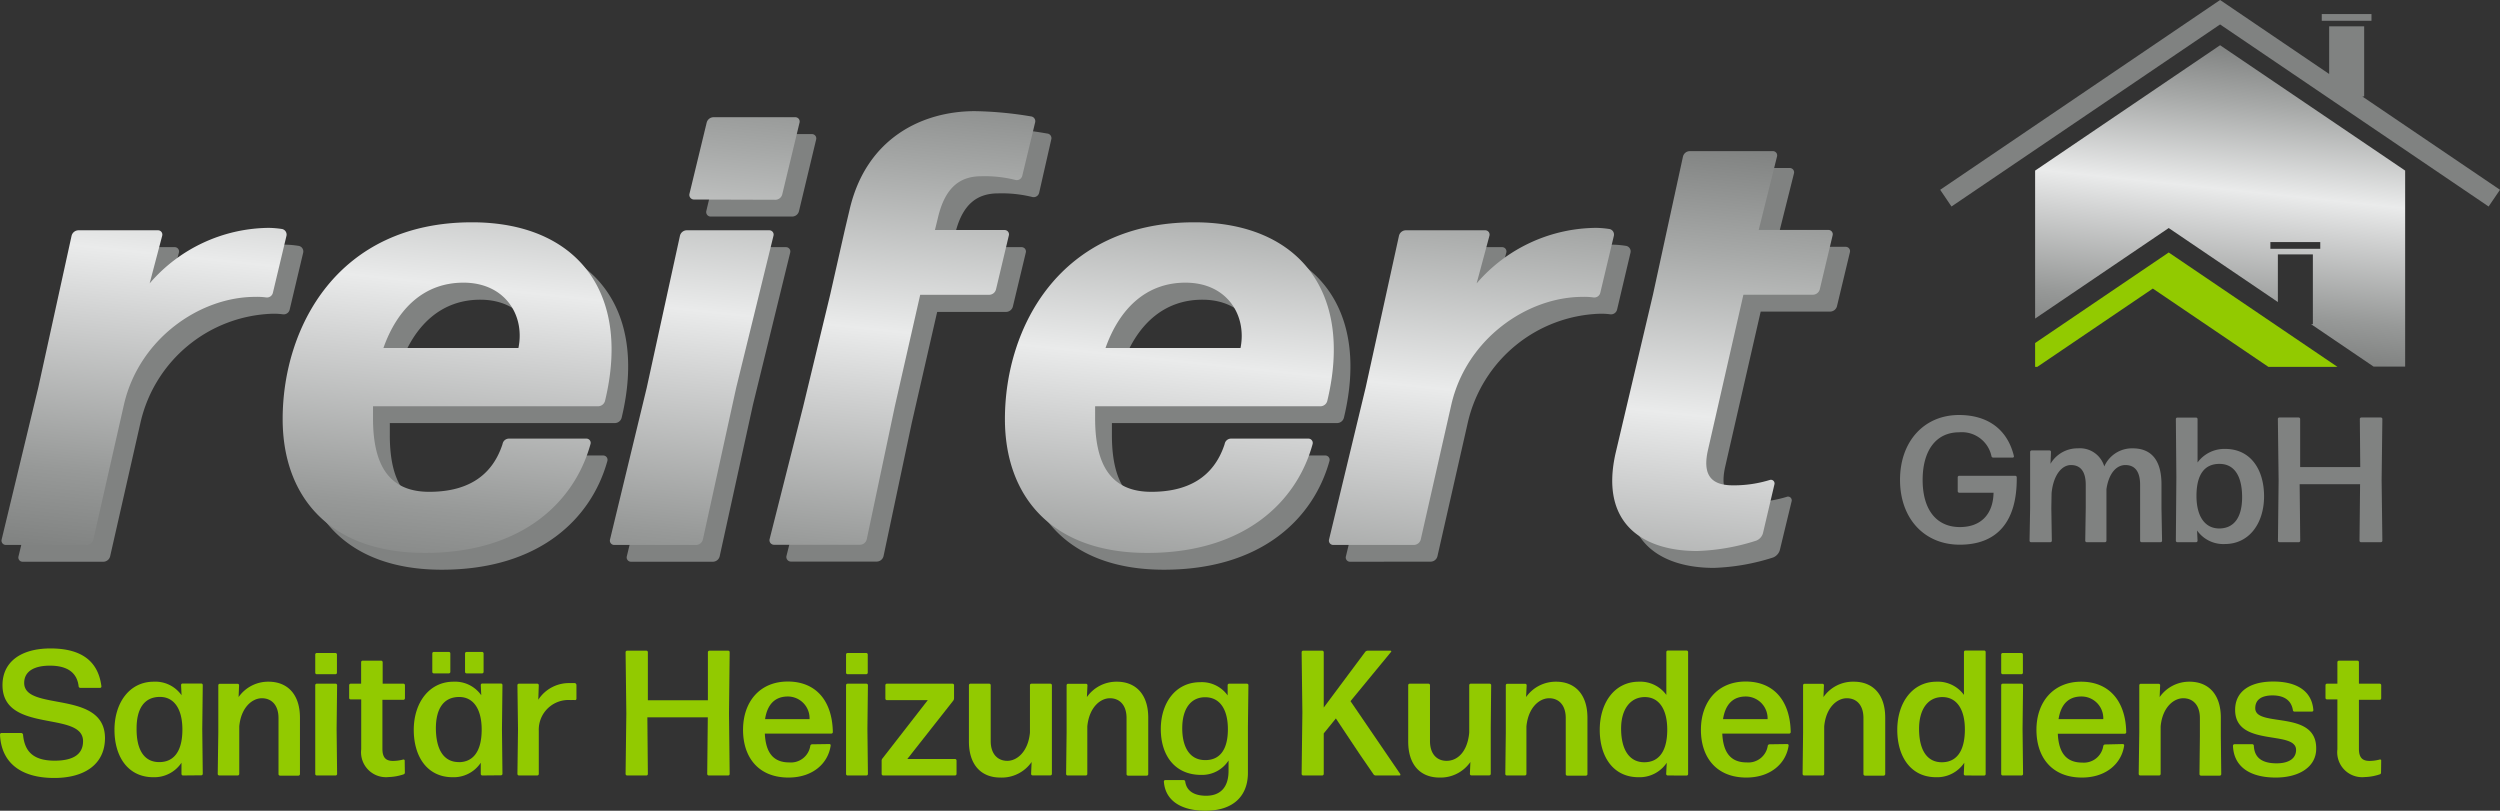 <?xml version="1.0" encoding="UTF-8"?>
<svg xmlns="http://www.w3.org/2000/svg" xmlns:xlink="http://www.w3.org/1999/xlink" viewBox="0 0 300.72 97.52">
  <rect x="0" y="0" width="300.72" height="97.52" fill="#333333" stroke="none"/>
  <defs>
    <style>.cls-1{isolation:isolate;}.cls-2{fill:#808281;}.cls-3{fill:url(#Unbenannter_Verlauf_24);}.cls-4{fill:#92ca00;}.cls-5{mix-blend-mode:multiply;}.cls-6{fill:url(#Unbenannter_Verlauf_24-2);}.cls-7{fill:url(#Unbenannter_Verlauf_24-3);}.cls-8{fill:url(#Unbenannter_Verlauf_24-4);}.cls-9{fill:url(#Unbenannter_Verlauf_24-5);}.cls-10{fill:url(#Unbenannter_Verlauf_24-6);}.cls-11{fill:url(#Unbenannter_Verlauf_24-7);}.cls-12{fill:url(#Unbenannter_Verlauf_24-8);}</style>
    <linearGradient id="Unbenannter_Verlauf_24" x1="269.84" y1="5.73" x2="266.02" y2="42.08" gradientUnits="userSpaceOnUse">
      <stop offset="0" stop-color="#808281"></stop>
      <stop offset="0.18" stop-color="#a6a8a7"></stop>
      <stop offset="0.47" stop-color="#eaebeb"></stop>
      <stop offset="0.58" stop-color="#d2d3d3"></stop>
      <stop offset="0.86" stop-color="#979998"></stop>
      <stop offset="1" stop-color="#808281"></stop>
    </linearGradient>
    <linearGradient id="Unbenannter_Verlauf_24-2" x1="22.42" y1="-1.84" x2="15.18" y2="67.07" xlink:href="#Unbenannter_Verlauf_24"></linearGradient>
    <linearGradient id="Unbenannter_Verlauf_24-3" x1="58.42" y1="1.95" x2="51.18" y2="70.86" xlink:href="#Unbenannter_Verlauf_24"></linearGradient>
    <linearGradient id="Unbenannter_Verlauf_24-4" x1="88.42" y1="5.1" x2="81.18" y2="74.01" xlink:href="#Unbenannter_Verlauf_24"></linearGradient>
    <linearGradient id="Unbenannter_Verlauf_24-5" x1="111.91" y1="7.57" x2="104.67" y2="76.48" xlink:href="#Unbenannter_Verlauf_24"></linearGradient>
    <linearGradient id="Unbenannter_Verlauf_24-6" x1="144.33" y1="10.97" x2="137.09" y2="79.89" xlink:href="#Unbenannter_Verlauf_24"></linearGradient>
    <linearGradient id="Unbenannter_Verlauf_24-7" x1="180.34" y1="14.76" x2="173.1" y2="83.67" xlink:href="#Unbenannter_Verlauf_24"></linearGradient>
    <linearGradient id="Unbenannter_Verlauf_24-8" x1="209.81" y1="17.86" x2="202.56" y2="86.77" xlink:href="#Unbenannter_Verlauf_24"></linearGradient>
  </defs>
  <g class="cls-1">
    <g id="Ebene_2" data-name="Ebene 2">
      <g id="Ebene_1-2" data-name="Ebene 1">
        <polygon class="cls-2" points="284.15 11.6 284.38 11.6 284.38 3.17 280.17 3.17 280.17 8.9 267.05 0 233.38 22.83 234.74 24.84 267.05 2.94 299.35 24.84 300.72 22.83 284.15 11.6"></polygon>
        <rect class="cls-2" x="279.28" y="1.69" width="5.98" height="0.81"></rect>
        <path class="cls-3" d="M260.87,27.43,274,36.33V30.6h4.21V39H278l7.52,5.1h3.79V20.52L267.05,5.44,244.8,20.52v17.8Zm12.23,1.69h6v.81h-6Z"></path>
        <polygon class="cls-4" points="258.96 34.71 272.86 44.13 281.17 44.13 260.87 30.37 244.8 41.26 244.8 44.13 245.06 44.13 258.96 34.71"></polygon>
        <g class="cls-5">
          <path class="cls-2" d="M2.74,67.57a.51.51,0,0,1-.51-.66l4.41-18.3,4-18.22a.85.85,0,0,1,.81-.66H21a.52.52,0,0,1,.52.66L20,36.12a19.16,19.16,0,0,1,14.33-6.69,11.45,11.45,0,0,1,1.62.15.68.68,0,0,1,.52.81l-1.62,6.83a.74.74,0,0,1-.81.59,7.92,7.92,0,0,0-1.32-.07,16.85,16.85,0,0,0-15.8,13L13.25,66.91a.85.85,0,0,1-.81.66Z"></path>
          <path class="cls-2" d="M72.54,54.79a.52.52,0,0,1,.52.66c-1.91,6.91-8.16,13.08-19.92,13.08C41.6,68.53,36,61.7,36,52.44c0-11,6.54-23.67,22.78-23.67,12.42,0,19.18,8.23,16,21.46a.85.85,0,0,1-.81.66H46.89v1.47c0,5.81,2.06,8.82,6.76,8.82,4.34,0,7.5-1.69,8.82-5.73a.8.8,0,0,1,.81-.66ZM57.77,36.05c-4.7,0-7.94,3.08-9.63,7.86H64.39C65.19,39.94,62.77,36.05,57.77,36.05Z"></path>
          <path class="cls-2" d="M75.92,67.57a.52.52,0,0,1-.52-.66l4.41-18.22,4-18.3a.85.85,0,0,1,.8-.66h9.93a.52.52,0,0,1,.51.66l-4.48,18.3-4,18.22a.85.85,0,0,1-.81.66Zm9.55-41.52a.54.54,0,0,1-.51-.66L87,16.79a.85.85,0,0,1,.8-.66h9.85a.52.52,0,0,1,.52.66l-2.06,8.6a.85.85,0,0,1-.81.66Z"></path>
          <path class="cls-2" d="M109.67,50.89l-3.39,16a.85.85,0,0,1-.8.66H95.11a.55.55,0,0,1-.51-.66l4-16,3.23-13.37,1.77-7.79.59-2.5c2-8.6,8.74-11.83,15.06-11.83a43,43,0,0,1,6.69.66.56.56,0,0,1,.51.73L125,23.18a.68.68,0,0,1-.81.52,15.38,15.38,0,0,0-4.11-.44c-2.43,0-4.34,1.17-5.22,5l-.37,1.47h8.38a.52.52,0,0,1,.52.66l-1.55,6.47a.86.86,0,0,1-.81.66h-8.3Z"></path>
          <path class="cls-2" d="M159.4,54.79a.52.52,0,0,1,.52.66C158,62.36,151.76,68.53,140,68.53c-11.54,0-17.12-6.83-17.12-16.09,0-11,6.54-23.67,22.78-23.67,12.42,0,19.18,8.23,16,21.46a.85.85,0,0,1-.81.66H133.75v1.47c0,5.81,2.06,8.82,6.76,8.82,4.34,0,7.5-1.69,8.82-5.73a.79.79,0,0,1,.81-.66ZM144.63,36.05c-4.7,0-7.94,3.08-9.63,7.86h16.24C152.05,39.94,149.63,36.05,144.63,36.05Z"></path>
          <path class="cls-2" d="M162.41,67.57a.51.51,0,0,1-.51-.66l4.41-18.3,4-18.22a.85.85,0,0,1,.81-.66h9.55a.52.52,0,0,1,.52.66l-1.55,5.73A19.14,19.14,0,0,1,194,29.43a11.59,11.59,0,0,1,1.62.15.67.67,0,0,1,.51.81l-1.61,6.83a.75.75,0,0,1-.81.59,7.92,7.92,0,0,0-1.32-.07,16.87,16.87,0,0,0-15.81,13l-3.67,16.16a.85.85,0,0,1-.81.66Z"></path>
          <path class="cls-2" d="M214.09,66.18a1.38,1.38,0,0,1-.81.88,26,26,0,0,1-7.13,1.25c-6.39,0-11.76-3.23-9.77-11.83l4.48-19,1.69-7.79,1.91-8.82a.85.85,0,0,1,.81-.66h10a.52.52,0,0,1,.52.66l-2.21,8.82H222a.52.52,0,0,1,.52.66l-1.55,6.47a.86.86,0,0,1-.81.66h-8.37l-4.27,18.66c-.73,3.24.59,4.27,3,4.27a14.75,14.75,0,0,0,4.48-.67.45.45,0,0,1,.52.52Z"></path>
        </g>
        <path class="cls-6" d="M.72,65.55a.52.52,0,0,1-.52-.66l4.41-18.3,4-18.23a.87.87,0,0,1,.81-.66H19a.52.52,0,0,1,.51.66L18,34.09a19.12,19.12,0,0,1,14.33-6.68,11.64,11.64,0,0,1,1.62.14.69.69,0,0,1,.51.81L32.83,35.2a.73.73,0,0,1-.8.58,8,8,0,0,0-1.33-.07c-6.69,0-14,5.07-15.8,13L11.23,64.89a.86.86,0,0,1-.81.66Z"></path>
        <path class="cls-7" d="M70.52,52.76a.51.51,0,0,1,.51.66c-1.91,6.91-8.16,13.09-19.91,13.09C39.58,66.51,34,59.67,34,50.41c0-10.95,6.54-23.67,22.78-23.67,12.42,0,19.19,8.24,16,21.47a.87.87,0,0,1-.81.66H44.87v1.47c0,5.8,2.06,8.82,6.76,8.82,4.34,0,7.5-1.69,8.82-5.74a.78.78,0,0,1,.81-.66ZM55.75,34c-4.71,0-7.94,3.09-9.63,7.86H62.36C63.17,37.92,60.74,34,55.75,34Z"></path>
        <path class="cls-8" d="M73.89,65.55a.52.52,0,0,1-.51-.66l4.41-18.23,4-18.3a.85.85,0,0,1,.81-.66h9.92a.52.52,0,0,1,.52.66l-4.49,18.3-4,18.23a.85.85,0,0,1-.8.66ZM83.45,24a.56.56,0,0,1-.52-.67L85,14.77a.86.86,0,0,1,.81-.67h9.85a.52.52,0,0,1,.51.67L94.1,23.36a.86.86,0,0,1-.8.67Z"></path>
        <path class="cls-9" d="M107.64,48.87l-3.38,16a.85.85,0,0,1-.81.66H93.09a.55.55,0,0,1-.52-.66l4.05-16,3.23-13.38,1.76-7.79.59-2.5c2-8.6,8.75-11.83,15.07-11.83A44.42,44.42,0,0,1,124,14a.58.58,0,0,1,.51.74l-1.54,6.39a.68.68,0,0,1-.81.52,15,15,0,0,0-4.12-.45c-2.42,0-4.33,1.18-5.22,5l-.36,1.47h8.37a.52.52,0,0,1,.52.66l-1.54,6.47a.86.86,0,0,1-.81.66h-8.31Z"></path>
        <path class="cls-10" d="M157.38,52.76a.52.52,0,0,1,.51.66C156,60.33,149.73,66.51,138,66.51c-11.53,0-17.12-6.84-17.12-16.1,0-10.95,6.54-23.67,22.78-23.67,12.42,0,19.18,8.24,16,21.47a.86.86,0,0,1-.8.66H131.73v1.47c0,5.8,2.06,8.82,6.76,8.82,4.33,0,7.5-1.69,8.82-5.74a.78.78,0,0,1,.81-.66ZM142.6,34c-4.7,0-7.93,3.09-9.62,7.86h16.24C150,37.92,147.6,34,142.6,34Z"></path>
        <path class="cls-11" d="M160.39,65.55a.52.52,0,0,1-.52-.66l4.41-18.3,4-18.23a.86.86,0,0,1,.81-.66h9.56a.52.52,0,0,1,.51.66l-1.54,5.73A19.12,19.12,0,0,1,192,27.41a11.49,11.49,0,0,1,1.61.14.68.68,0,0,1,.52.81L192.5,35.2a.74.74,0,0,1-.81.58,7.86,7.86,0,0,0-1.32-.07c-6.69,0-14,5.07-15.8,13L170.9,64.89a.87.87,0,0,1-.81.66Z"></path>
        <path class="cls-12" d="M212.06,64.15a1.35,1.35,0,0,1-.8.88,25.66,25.66,0,0,1-7.13,1.25c-6.4,0-11.76-3.23-9.78-11.83l4.48-19,1.69-7.79,1.92-8.82a.85.85,0,0,1,.8-.66h10a.51.51,0,0,1,.51.66l-2.2,8.82h8.38a.52.52,0,0,1,.51.66l-1.54,6.47a.86.86,0,0,1-.81.66h-8.38l-4.26,18.67c-.74,3.23.59,4.26,3,4.26a14.68,14.68,0,0,0,4.48-.66.44.44,0,0,1,.52.51Z"></path>
        <path class="cls-2" d="M235.73,65.52c-4.24,0-7.18-3.13-7.18-7.8s2.94-7.8,7.09-7.8c3.54,0,5.86,1.8,6.61,4.95a.14.14,0,0,1-.13.17h-2.36a.2.2,0,0,1-.21-.17A3.64,3.64,0,0,0,235.67,52c-2.77,0-4.4,2.16-4.4,5.74s1.67,5.66,4.48,5.66c2.51,0,4-1.52,4.05-4.13h-4.13a.19.19,0,0,1-.18-.18V57.4a.18.18,0,0,1,.18-.17h6.75a.18.18,0,0,1,.17.17C242.65,62.78,240.21,65.52,235.73,65.52Z"></path>
        <path class="cls-2" d="M246.75,61.11l.06,3.94a.18.18,0,0,1-.17.17H244.3a.18.18,0,0,1-.17-.17l.07-3.94,0-6.75a.19.19,0,0,1,.17-.18h2.17a.18.18,0,0,1,.17.18l-.06,1.43a3.76,3.76,0,0,1,3.3-1.86,3.05,3.05,0,0,1,3.17,2.18,3.64,3.64,0,0,1,3.41-2.18c2.19,0,3.47,1.35,3.47,4.33v2.85l.07,3.94a.18.18,0,0,1-.17.17h-2.3a.18.18,0,0,1-.17-.17l0-3.94V58.32c0-1.67-.68-2.38-1.77-2.38s-2,1-2.28,2.9v2.27l0,3.94a.18.18,0,0,1-.17.17H251a.18.18,0,0,1-.17-.17l.06-3.94V58.32c0-1.67-.68-2.38-1.78-2.38s-2.12,1.2-2.33,3.39Z"></path>
        <path class="cls-2" d="M267.62,65.44a3.86,3.86,0,0,1-3.34-1.63l.06,1.24a.18.18,0,0,1-.17.17H261.9a.18.18,0,0,1-.17-.17l.06-7.65-.06-7a.18.18,0,0,1,.17-.17h2.27a.18.18,0,0,1,.17.17l0,5.23A4,4,0,0,1,267.67,54c3.06,0,4.67,2.49,4.67,5.7S270.58,65.44,267.62,65.44Zm-.7-1.87c1.88,0,2.78-1.43,2.78-3.77,0-2.51-.92-4-2.72-4s-2.74,1.26-2.77,3.75S265.18,63.55,266.92,63.57Z"></path>
        <path class="cls-2" d="M284,65.22a.18.18,0,0,1-.18-.17l.07-6.81h-7.27l.07,6.81a.18.18,0,0,1-.18.17h-2.33a.18.18,0,0,1-.17-.17l.08-7.29L274,50.39a.18.18,0,0,1,.17-.17h2.33a.18.18,0,0,1,.18.17l0,5.79h7.23l-.05-5.79a.18.18,0,0,1,.18-.17h2.35a.18.18,0,0,1,.18.17l-.09,7.37.09,7.29a.18.18,0,0,1-.18.17Z"></path>
        <path class="cls-4" d="M6.52,93.58C2.64,93.58.15,91.86,0,88.35a.19.19,0,0,1,.17-.18h2.4a.25.25,0,0,1,.2.18c.17,1.93,1.11,3.15,3.81,3.15,2.08,0,3.41-.67,3.41-2.34C10,85.45.3,88.28.3,82.41.3,79.64,2.49,78,6.07,78s5.74,1.41,6.13,4.57a.16.16,0,0,1-.15.17H9.65a.2.2,0,0,1-.19-.17C9.28,80.93,8.13,80.07,6,80.07c-1.82,0-3.09.64-3.09,2.08,0,3.49,9.72.75,9.72,6.65C12.61,91.93,10.18,93.58,6.52,93.58Z"></path>
        <path class="cls-4" d="M22,93.28a.19.19,0,0,1-.17-.18l0-1.35a3.93,3.93,0,0,1-3.38,1.74c-3.07,0-4.68-2.49-4.68-5.7S15.54,82,18.5,82a3.85,3.85,0,0,1,3.34,1.63l-.06-1.24a.18.18,0,0,1,.17-.17h2.27a.18.18,0,0,1,.17.17l-.06,5.31.06,5.38a.18.18,0,0,1-.17.18Zm-2.83-1.61c1.74,0,2.75-1.29,2.77-3.84s-1-4-2.7-4c-1.89,0-2.81,1.42-2.81,3.78C16.4,90.19,17.34,91.67,19.14,91.67Z"></path>
        <path class="cls-4" d="M26.36,93.28a.19.19,0,0,1-.17-.18l.07-5,0-5.68a.18.18,0,0,1,.17-.17h2.16a.18.18,0,0,1,.17.17l-.06,1.43A4.34,4.34,0,0,1,32.3,82c2.3,0,3.78,1.54,3.78,4.33v2.27l0,4.52a.19.19,0,0,1-.17.18H33.67a.19.19,0,0,1-.17-.18l0-4.52V86.37c0-1.56-.84-2.38-2-2.38s-2.51,1.1-2.72,3.39v1.2l0,4.52a.19.19,0,0,1-.17.18Z"></path>
        <path class="cls-4" d="M38.09,81.1a.18.18,0,0,1-.17-.17V78.72a.18.18,0,0,1,.17-.17h2.27a.18.18,0,0,1,.17.17v2.21a.18.18,0,0,1-.17.17Zm0,12.18a.18.18,0,0,1-.17-.18l0-5.42,0-5.27a.18.18,0,0,1,.17-.17h2.29a.18.18,0,0,1,.17.17l-.06,5.27.06,5.42a.18.18,0,0,1-.17.18Z"></path>
        <path class="cls-4" d="M48.7,92.93a.22.22,0,0,1-.17.22,6.16,6.16,0,0,1-1.78.32,3,3,0,0,1-3.3-3.34l0-6H42.2A.19.19,0,0,1,42,84V82.41a.18.18,0,0,1,.17-.17h1.27l0-2.6a.18.18,0,0,1,.17-.17h2.25a.19.19,0,0,1,.17.17l0,2.6h2.51a.18.18,0,0,1,.17.17V84a.19.19,0,0,1-.17.18H46v5.89c0,1.12.47,1.46,1.28,1.46a4.92,4.92,0,0,0,1.23-.17.14.14,0,0,1,.17.13Z"></path>
        <path class="cls-4" d="M58,93.28a.19.19,0,0,1-.17-.18l0-1.35a3.91,3.91,0,0,1-3.38,1.74c-3.07,0-4.68-2.49-4.68-5.7S51.59,82,54.55,82a3.85,3.85,0,0,1,3.34,1.63l-.06-1.24a.18.18,0,0,1,.17-.17h2.27a.18.18,0,0,1,.17.17l-.06,5.31.06,5.38a.18.18,0,0,1-.17.18ZM52.17,81a.18.18,0,0,1-.17-.17V78.59a.18.18,0,0,1,.17-.17H54a.18.18,0,0,1,.17.17v2.23A.18.18,0,0,1,54,81Zm3,10.68c1.74,0,2.75-1.29,2.77-3.84s-1-4-2.7-4c-1.89,0-2.81,1.42-2.81,3.78C52.45,90.19,53.39,91.67,55.19,91.67ZM56.11,81a.18.18,0,0,1-.17-.17V78.59a.19.19,0,0,1,.17-.17H58a.19.19,0,0,1,.17.17v2.23A.18.18,0,0,1,58,81Z"></path>
        <path class="cls-4" d="M62.41,93.28a.19.19,0,0,1-.17-.18l.07-5.4-.07-5.29a.18.18,0,0,1,.17-.17h2.23a.18.18,0,0,1,.17.17l-.06,1.76a4.39,4.39,0,0,1,3.84-2,5,5,0,0,1,.58,0,.26.26,0,0,1,.17.22v1.67a.16.16,0,0,1-.17.15,4.35,4.35,0,0,0-.52,0,3.57,3.57,0,0,0-3.84,3.71l0,5.18a.19.19,0,0,1-.18.18Z"></path>
        <path class="cls-4" d="M85.24,93.28a.19.19,0,0,1-.17-.18l.07-6.81H77.87l.06,6.81a.18.18,0,0,1-.17.18H75.42a.19.19,0,0,1-.17-.18l.09-7.28-.09-7.38a.19.19,0,0,1,.17-.17h2.34a.18.18,0,0,1,.17.17l0,5.79h7.22l0-5.79a.19.19,0,0,1,.17-.17H87.6a.18.18,0,0,1,.17.17l-.08,7.38.08,7.28a.18.18,0,0,1-.17.18Z"></path>
        <path class="cls-4" d="M99.77,89.5a.15.15,0,0,1,.15.18c-.3,2.12-2.12,3.85-5.08,3.85-3.56,0-5.46-2.38-5.46-5.74s2-5.81,5.38-5.81,5.36,2.31,5.42,6.09a.18.18,0,0,1-.17.17H92c.11,2.36,1.07,3.47,2.94,3.47a2.36,2.36,0,0,0,2.53-2,.22.22,0,0,1,.21-.18Zm-5-5.72c-1.54,0-2.47.94-2.74,2.72h5.35A2.62,2.62,0,0,0,94.78,83.78Z"></path>
        <path class="cls-4" d="M101.94,81.1a.18.18,0,0,1-.17-.17V78.72a.18.18,0,0,1,.17-.17h2.27a.18.18,0,0,1,.17.17v2.21a.19.19,0,0,1-.17.17Zm0,12.18a.18.18,0,0,1-.17-.18l0-5.42,0-5.27a.18.18,0,0,1,.17-.17h2.29a.18.18,0,0,1,.17.17l-.06,5.27.06,5.42a.18.18,0,0,1-.17.18Z"></path>
        <path class="cls-4" d="M115.06,93.1a.19.19,0,0,1-.18.18h-8.66a.19.19,0,0,1-.17-.18V91.52a.42.42,0,0,1,.11-.3l5.44-7h-4.93a.19.19,0,0,1-.17-.18V82.41a.18.18,0,0,1,.17-.17h7.91a.18.18,0,0,1,.18.17V84a.52.52,0,0,1-.11.3l-5.51,7h5.74a.18.18,0,0,1,.18.17Z"></path>
        <path class="cls-4" d="M120.33,93.53c-2.32,0-3.78-1.54-3.78-4.33V86.93l0-4.52a.18.18,0,0,1,.17-.17H119a.18.18,0,0,1,.17.17l0,4.52v2.21c0,1.56.84,2.38,2,2.38s2.5-1.09,2.72-3.39v-1.2l0-4.52a.18.18,0,0,1,.17-.17h2.29a.18.18,0,0,1,.18.17l0,5,0,5.68a.18.18,0,0,1-.17.18h-2.16a.18.18,0,0,1-.17-.18l.06-1.43A4.37,4.37,0,0,1,120.33,93.53Z"></path>
        <path class="cls-4" d="M128.41,93.28a.18.18,0,0,1-.17-.18l.06-5,0-5.68a.18.18,0,0,1,.17-.17h2.17a.18.18,0,0,1,.17.17l-.07,1.43A4.34,4.34,0,0,1,134.34,82c2.3,0,3.78,1.54,3.78,4.33v2.27l0,4.52a.18.18,0,0,1-.17.18h-2.27a.18.18,0,0,1-.17-.18l0-4.52V86.37c0-1.56-.84-2.38-2-2.38s-2.5,1.1-2.72,3.39v1.2l0,4.52a.18.18,0,0,1-.17.18Z"></path>
        <path class="cls-4" d="M145,97.52c-2.75,0-4.83-1.09-5-3.51a.18.18,0,0,1,.17-.18h2.21a.21.21,0,0,1,.19.18c.15,1.13,1.07,1.71,2.51,1.71,1.61,0,2.7-.9,2.7-3V91.48a3.79,3.79,0,0,1-3.3,1.73c-3.19,0-4.85-2.38-4.85-5.51s1.76-5.64,4.74-5.64a3.82,3.82,0,0,1,3.3,1.59l0-1.24a.18.18,0,0,1,.17-.17H150a.18.18,0,0,1,.17.17l-.06,5,0,5.42C150.16,95.74,148.36,97.52,145,97.52Zm0-6.09c1.69,0,2.68-1.2,2.7-3.64s-.95-3.9-2.7-3.92-2.79,1.37-2.79,3.73S143.17,91.45,145,91.43Z"></path>
        <path class="cls-4" d="M163.54,90.7l-2.85-4.28-1.46,1.8,0,4.88a.19.19,0,0,1-.17.18h-2.32a.19.19,0,0,1-.17-.18l.09-7.41-.09-7.25a.19.19,0,0,1,.17-.17h2.32a.19.19,0,0,1,.17.17l0,6.67,5-6.71a.39.39,0,0,1,.28-.13h2.76c.07,0,.11.09.07.13l-4.89,5.94,6,8.79c0,.06,0,.15-.08.15h-2.9a.32.32,0,0,1-.26-.15Z"></path>
        <path class="cls-4" d="M173.16,93.53c-2.32,0-3.77-1.54-3.77-4.33V86.93l0-4.52a.18.18,0,0,1,.17-.17h2.28a.18.18,0,0,1,.17.17l0,4.52v2.21c0,1.56.83,2.38,2,2.38,1.31,0,2.51-1.09,2.72-3.39v-1.2l0-4.52a.18.18,0,0,1,.17-.17h2.3a.18.18,0,0,1,.17.17l-.05,5,0,5.68a.19.19,0,0,1-.18.18h-2.16a.18.18,0,0,1-.17-.18l.06-1.43A4.37,4.37,0,0,1,173.16,93.53Z"></path>
        <path class="cls-4" d="M181.24,93.28a.18.18,0,0,1-.17-.18l.06-5,0-5.68a.18.18,0,0,1,.17-.17h2.17a.18.18,0,0,1,.17.17l-.07,1.43A4.36,4.36,0,0,1,187.18,82c2.29,0,3.77,1.54,3.77,4.33v2.27l0,4.52a.18.18,0,0,1-.17.18h-2.27a.18.18,0,0,1-.17-.18l0-4.52V86.37c0-1.56-.84-2.38-2-2.38s-2.51,1.1-2.73,3.39v1.2l0,4.52a.19.19,0,0,1-.18.18Z"></path>
        <path class="cls-4" d="M200.59,93.28a.19.19,0,0,1-.17-.18l.07-1.35a3.93,3.93,0,0,1-3.39,1.74c-3.07,0-4.67-2.49-4.67-5.7S194.18,82,197.14,82a3.87,3.87,0,0,1,3.3,1.59l0-5.17a.19.19,0,0,1,.17-.17h2.28a.19.19,0,0,1,.17.17l0,7,0,7.69a.19.19,0,0,1-.17.18Zm-2.8-1.59c1.73,0,2.74-1.29,2.76-3.84s-1-4-2.7-4S195,85.26,195,87.64C195,90.19,196,91.69,197.79,91.69Z"></path>
        <path class="cls-4" d="M215,89.5a.16.16,0,0,1,.15.18c-.3,2.12-2.13,3.85-5.09,3.85-3.55,0-5.46-2.38-5.46-5.74s2-5.81,5.38-5.81,5.36,2.31,5.42,6.09a.18.18,0,0,1-.17.17h-8.06c.11,2.36,1.07,3.47,2.94,3.47a2.36,2.36,0,0,0,2.53-2,.23.23,0,0,1,.21-.18Zm-5-5.72c-1.54,0-2.46.94-2.74,2.72h5.36A2.63,2.63,0,0,0,210,83.78Z"></path>
        <path class="cls-4" d="M217,93.28a.19.19,0,0,1-.17-.18l.06-5,0-5.68a.18.18,0,0,1,.17-.17h2.17a.18.18,0,0,1,.17.17l-.06,1.43A4.32,4.32,0,0,1,223,82c2.29,0,3.77,1.54,3.77,4.33v2.27l0,4.52a.19.19,0,0,1-.18.18h-2.27a.19.19,0,0,1-.17-.18l0-4.52V86.37c0-1.56-.83-2.38-2-2.38s-2.51,1.1-2.72,3.39v1.2l0,4.52a.19.19,0,0,1-.17.18Z"></path>
        <path class="cls-4" d="M236.39,93.28a.18.18,0,0,1-.17-.18l.06-1.35a3.93,3.93,0,0,1-3.39,1.74c-3.06,0-4.67-2.49-4.67-5.7S230,82,232.94,82a3.88,3.88,0,0,1,3.3,1.59l0-5.17a.18.18,0,0,1,.17-.17h2.27a.18.18,0,0,1,.17.17l0,7,0,7.69a.18.18,0,0,1-.17.18Zm-2.81-1.59c1.74,0,2.74-1.29,2.77-3.84s-1-4-2.71-4-2.8,1.44-2.8,3.82C230.84,90.19,231.78,91.69,233.58,91.69Z"></path>
        <path class="cls-4" d="M240.89,81.1a.18.18,0,0,1-.17-.17V78.72a.18.18,0,0,1,.17-.17h2.27a.18.18,0,0,1,.17.17v2.21a.18.18,0,0,1-.17.17Zm0,12.18a.18.18,0,0,1-.17-.18l0-5.42,0-5.27a.18.18,0,0,1,.17-.17h2.29a.18.18,0,0,1,.17.17l-.06,5.27.06,5.42a.18.18,0,0,1-.17.18Z"></path>
        <path class="cls-4" d="M255.36,89.5a.16.16,0,0,1,.15.18c-.3,2.12-2.13,3.85-5.08,3.85-3.56,0-5.47-2.38-5.47-5.74S247,82,250.34,82s5.36,2.31,5.42,6.09a.18.18,0,0,1-.17.17h-8.06c.11,2.36,1.07,3.47,2.94,3.47a2.36,2.36,0,0,0,2.53-2,.23.23,0,0,1,.21-.18Zm-5-5.72c-1.54,0-2.46.94-2.74,2.72H253A2.62,2.62,0,0,0,250.36,83.78Z"></path>
        <path class="cls-4" d="M257.43,93.28a.19.19,0,0,1-.17-.18l.07-5,0-5.68a.18.18,0,0,1,.18-.17h2.16a.18.18,0,0,1,.17.17l-.06,1.43A4.34,4.34,0,0,1,263.37,82c2.3,0,3.77,1.54,3.77,4.33v2.27l.05,4.52a.19.19,0,0,1-.17.18h-2.28a.19.19,0,0,1-.17-.18l.05-4.52V86.37c0-1.56-.84-2.38-2-2.38s-2.51,1.1-2.72,3.39v1.2l0,4.52a.19.19,0,0,1-.17.18Z"></path>
        <path class="cls-4" d="M273.75,93.53c-3.11,0-5.06-1.3-5.15-3.83a.19.19,0,0,1,.17-.18h2.17a.19.19,0,0,1,.17.18c.06,1.45,1,2.12,2.74,2.12,1.46,0,2.34-.58,2.34-1.61,0-2.44-7.33-.28-7.33-4.82,0-2.23,1.78-3.41,4.59-3.41s4.65,1.13,4.82,3.45a.18.18,0,0,1-.17.17H276a.19.19,0,0,1-.19-.17c-.18-1.14-1-1.78-2.45-1.78-1.26,0-2.08.47-2.08,1.54,0,2.38,7.33.13,7.33,4.81C278.65,92.25,276.55,93.53,273.75,93.53Z"></path>
        <path class="cls-4" d="M286.41,92.93a.21.21,0,0,1-.17.22,6.1,6.1,0,0,1-1.78.32,3,3,0,0,1-3.3-3.34l0-6h-1.26a.18.18,0,0,1-.17-.18V82.41a.18.18,0,0,1,.17-.17h1.26l0-2.6a.19.19,0,0,1,.17-.17h2.25a.18.18,0,0,1,.17.17l0,2.6h2.51a.18.18,0,0,1,.17.17V84a.18.18,0,0,1-.17.18h-2.51v5.89c0,1.12.47,1.46,1.29,1.46a4.9,4.9,0,0,0,1.22-.17.13.13,0,0,1,.17.13Z"></path>
      </g>
    </g>
  </g>
</svg>

